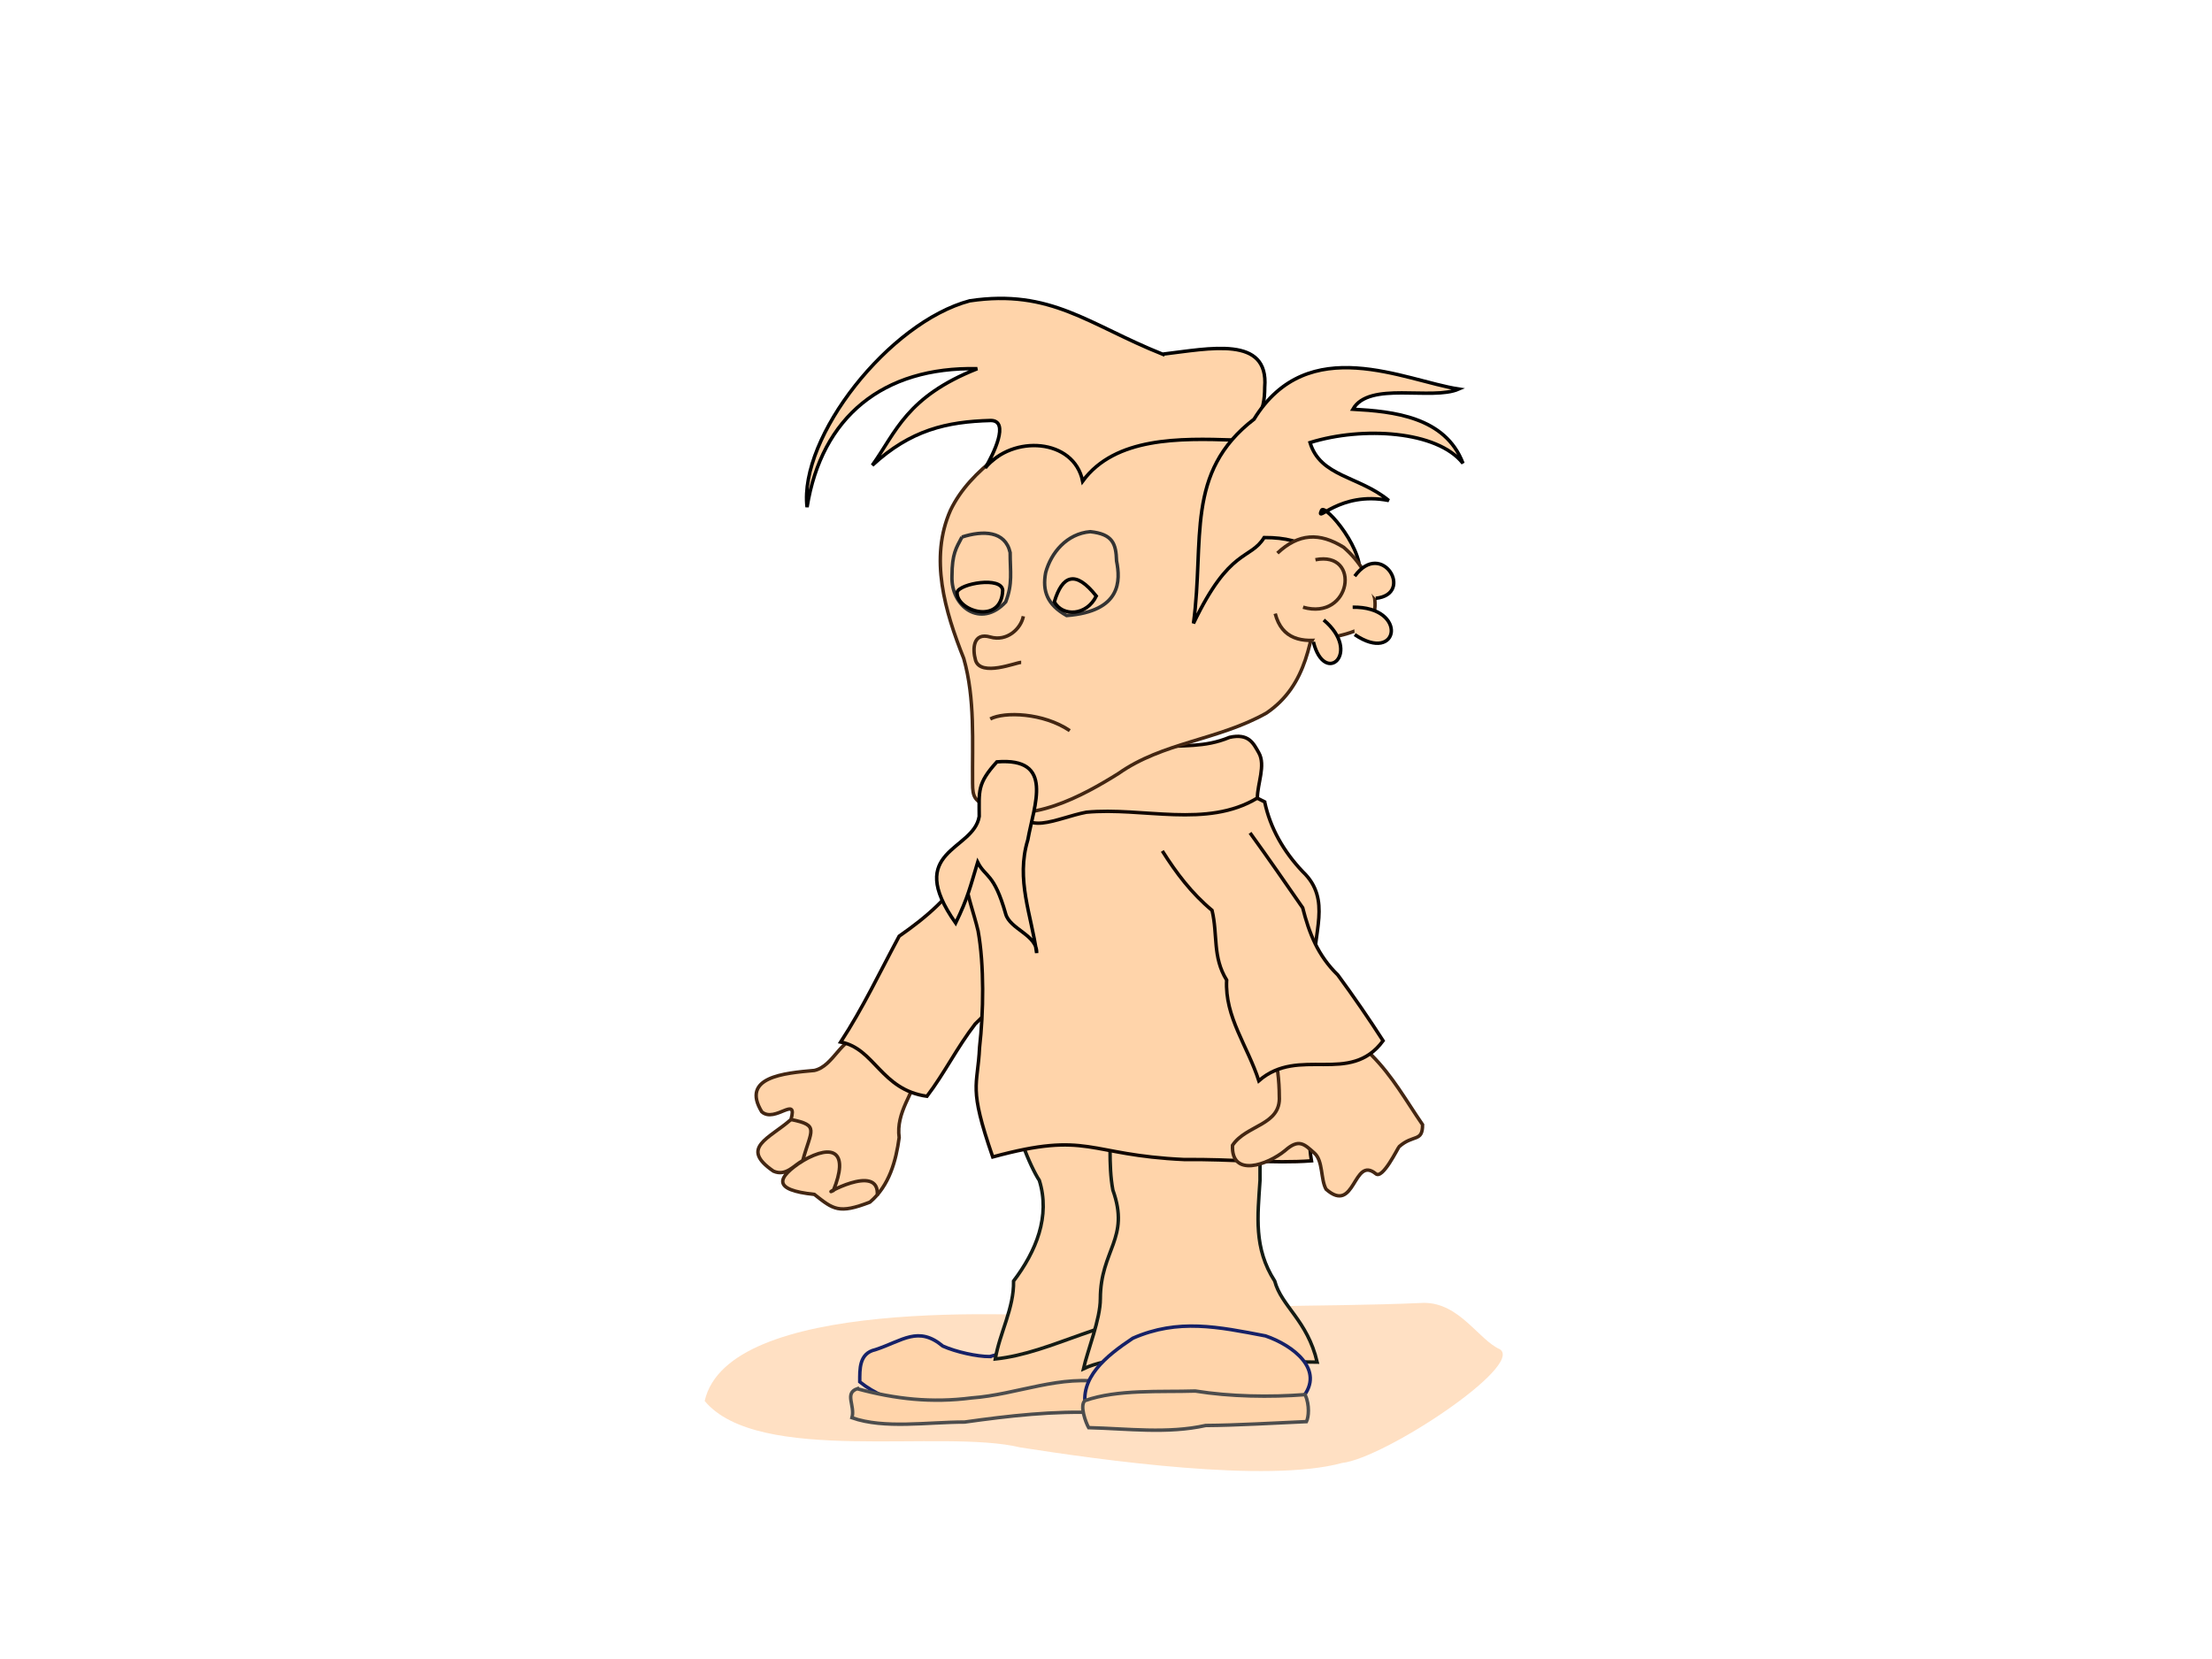 <?xml version="1.0"?><svg width="640" height="480" xmlns="http://www.w3.org/2000/svg">
 <title>man</title>
 <defs>
  <filter height="2.038" y="-0.519" width="1.248" x="-0.124" id="filter3457">
   <feGaussianBlur id="feGaussianBlur3459" stdDeviation="3.522"/>
  </filter>
 </defs>
 <g>
  <title>Layer 1</title>
  <g id="layer1">
   <g id="g3461">
    <path fill="#ffd4aa" fill-opacity="0.7" fill-rule="evenodd" stroke-width="1px" filter="url(#filter3457)" d="m295.253,418.794c-22.723,-5.501 -75.829,5.149 -91.37,-13.448c6.772,-29.88 89.524,-25.537 115.059,-23.908c32.258,-4.647 60.783,-3.021 93.062,-4.483c10.349,0 15.765,10.697 21.997,13.448c6.93,4.824 -33.394,31.492 -45.685,32.874c-21.635,5.94 -69.675,-0.837 -93.062,-4.483z" id="path3353"/>
    <path fill="#ffd4aa" fill-rule="evenodd" stroke="#432612" stroke-width="1px" d="m249.157,300.001c-5.814,0 -7.896,8.467 -13.536,9.713c-8.874,0.776 -21.303,1.916 -15.228,11.954c3.825,3.378 10.504,-4.977 8.46,2.241c-6.217,5.539 -15.004,8.126 -5.076,14.943c3.746,1.654 6.083,-1.939 8.46,-2.988c-7.453,4.854 -8.993,8.429 3.384,9.713c5.525,4.376 7.063,5.713 16.074,2.241c5.612,-4.742 7.558,-12.008 8.46,-18.678c-0.996,-7.286 4.188,-12.942 5.922,-19.425c-1.316,-6.328 -10.61,-7.568 -16.92,-9.713z" id="path3341"/>
    <path fill="#ffd4aa" fill-rule="evenodd" stroke="#120700" stroke-width="1px" d="m279.614,251.438c-4.863,8.179 -11.429,13.839 -19.458,19.425c-5.652,10.506 -10.433,20.699 -16.92,30.632c9.87,1.849 11.637,13.81 24.958,15.69c5.105,-6.717 8.743,-14.188 13.959,-20.92c6.582,-6.176 11.499,-12.816 16.074,-20.172" id="path3333"/>
    <path fill="#ffd4aa" fill-rule="evenodd" stroke="#162167" stroke-width="1px" d="m286.382,392.5c-3.746,0 -9.74,-1.332 -13.59,-3.032c-7.14,-5.941 -11.567,-1.576 -19.522,1.038c-4.742,1.047 -4.515,5.667 -4.515,9.304c16.648,13.52 50.411,7.52 71.492,1.329c0.386,-6.346 0.266,-12.94 -0.753,-19.273c-12.277,-0.873 -21.623,7.848 -33.112,10.633z" id="path3319"/>
    <path fill="#ffd4aa" fill-rule="evenodd" stroke="#4d4d4d" stroke-width="1px" d="m248.002,401.804c-3.756,1.327 -0.524,4.927 -1.505,8.392c9.321,3.297 21.878,1.247 32.595,1.247c12.761,-1.788 25.823,-3.308 38.896,-2.702c3.421,0 2.258,-6.28 2.258,-8.639c-13.279,-2.604 -25.954,3.413 -39.132,4.361c-11.599,1.493 -22.014,0.339 -33.112,-2.658z" id="path3321"/>
    <path fill="#ffd4aa" fill-rule="evenodd" stroke="#141b14" stroke-width="1px" d="m295.385,322.718c-3.095,1.366 2.866,15.183 5.321,18.797c3.243,10.358 -0.908,20.504 -7.45,29.135c0.165,7.839 -4.088,15.167 -5.281,22.545c16.942,-1.796 31.464,-12.583 53.172,-13.146c5.858,0 2.947,-8.602 2.128,-12.218c-4.296,-15.522 -3.138,-31.222 -4.257,-46.993c0,-5.657 -7.751,-3.706 -12.771,-2.82c-10.722,1.807 -21.676,-1.275 -30.864,4.699z" id="path2545"/>
    <path fill="#ffd4aa" fill-rule="evenodd" stroke="#141b14" stroke-width="1px" d="m321.992,344.335c5.04,14.062 -3.597,17.224 -3.629,31.436c0,5.921 -3.646,14.787 -4.885,20.256c14.263,-6.769 48.678,-1.946 67.622,-1.915c-2.838,-12.13 -10.353,-16.156 -12.281,-23.461c-6.127,-9.519 -4.938,-18.709 -4.257,-29.135c0,-4.699 0,-9.398 0,-14.098c-1.386,-13.686 -32.031,-8.024 -43.634,-5.639c0.628,6.679 -0.343,15.146 1.064,22.556z" id="path2543"/>
    <path fill="#ffd4aa" fill-rule="evenodd" stroke="#120700" stroke-width="1px" d="m365.909,232.013c1.592,7.558 5.455,14.33 10.998,20.172c8.619,8.184 2.707,17.898 3.384,28.391c6.805,18.436 -3.963,36.72 -0.846,55.287c-11.163,0.828 -22.904,-0.525 -36.802,-0.374c-28.245,-1.286 -27.472,-8.36 -55.414,-0.747c-7.125,-20.608 -4.358,-20.069 -3.807,-31.753c1.142,-10.036 1.369,-23.663 -0.423,-33.621c-2.333,-10.006 -7.709,-19.855 0.846,-27.644c4.046,-5.598 8.903,-8.287 16.074,-9.713c12.808,-2.99 26.351,-3.252 38.917,-6.724c10.785,-3.132 18.376,2.51 27.073,6.724z" id="path2541"/>
    <path fill="#ffd4aa" fill-rule="evenodd" stroke="#120700" stroke-width="1px" d="m305.841,217.817c9.701,0.246 19.244,0.206 28.765,-1.494c7.812,-0.954 13.601,0.123 21.151,-2.989c5.533,-1.222 6.878,1.689 8.46,4.483c2.041,3.605 -0.423,8.922 -0.423,13.075c-14.593,8.857 -33.207,2.563 -49.492,4.109c-8.528,1.616 -18.777,7.666 -19.459,-2.989c-0.657,-9.998 -0.814,-13.011 10.998,-14.195z" id="path2539"/>
    <path fill="#ffd4aa" fill-rule="evenodd" stroke="#432612" stroke-width="1px" d="m306.324,120.535c-11.995,7.286 -25.434,14.877 -31.316,27.09c-6.156,13.855 -1.605,29.231 3.835,42.892c3.313,11.649 2.438,24.139 2.556,36.12c0,4.081 0.664,4.673 3.835,6.772c12.212,5.588 28.197,-3.245 38.346,-9.594c12.873,-9.083 28.807,-9.622 42.82,-17.495c12.117,-8.221 12.843,-21.614 15.339,-33.862c4.288,-14.673 -1.278,-26.836 -12.143,-37.813c-16.392,-11.976 -42.188,-22.222 -63.272,-14.109z" id="path2519"/>
    <path fill="#ffd4aa" fill-rule="evenodd" stroke="#000000" stroke-width="1px" d="m336.362,102.476c-21.519,-8.611 -32.245,-18.923 -55.781,-15.442c-23.362,6.228 -49.422,39.395 -47.075,59.702c4.187,-26.102 21.967,-40.668 49.252,-40.058c-20.502,8.108 -23.495,18.327 -30.376,27.953c11.064,-10.204 21.495,-12.633 34.267,-12.968c5.588,0 0.757,9.785 -1.575,13.712c7.871,-9.699 25.662,-8.53 28.172,3.842c9.429,-12.846 28.284,-12.402 43.567,-11.911c6.866,-4.755 9.111,-7.66 9.111,-15.297c1.215,-14.99 -15.876,-11.153 -29.562,-9.535z" id="path2509"/>
    <path fill="#ffd4aa" fill-rule="evenodd" stroke="#000000" stroke-width="1px" d="m288.429,220.429c16.758,-1.324 10.753,12.424 8.947,22.575c-3.513,11.544 1.035,21.669 2.557,32.733c0.211,-5.231 -7.686,-6.832 -8.948,-11.287c-3.391,-11.977 -5.856,-10.5 -8.111,-14.983c-2.195,7.215 -2.767,10.144 -6.373,17.598c-14.953,-21.177 5.17,-20.788 6.814,-30.833c0,-7.397 -0.655,-9.435 5.113,-15.802z" id="path2513"/>
    <path fill="#ffd4aa" fill-rule="evenodd" stroke="#000000" stroke-width="1px" d="m362.828,121.283c15.648,-25.465 43.622,-11.097 59.231,-8.718c-7.852,3.401 -25.91,-2.387 -30.621,5.835c11.632,0.646 26.726,2.158 31.844,15.658c-7.412,-9.458 -29.071,-10.748 -44.247,-6.004c2.987,9.933 14.158,9.639 22.788,16.764c-14.357,-2.85 -21.362,7.028 -19.444,2.809c0.916,-2.016 13.235,12.217 10.742,19.812c-11.578,-6.834 -14.526,-11.94 -27.359,-11.911c-4.072,6.61 -9.914,2.784 -20.452,24.832c3.261,-24.239 -2.567,-43.63 17.518,-59.076z" id="path2511"/>
    <path fill="#ffd4aa" fill-rule="evenodd" stroke="#432612" stroke-width="1px" d="m369.596,160.041c6.134,-5.73 12.151,-6.065 19.173,-1.693c4.821,4.23 7.465,8.926 8.947,14.674c1.217,8.753 -6.09,9.943 -14.06,11.852c-6.978,1.214 -12.765,0.11 -14.699,-7.337" id="path2523"/>
    <path fill="#ffd4aa" fill-rule="evenodd" stroke="#333333" stroke-width="1px" d="m278.326,155.382c-1.667,3.154 -2.875,4.828 -2.886,11.241c-0.399,8.973 8.381,15.305 15.545,7.528c2.066,-5.369 1.278,-8.662 1.278,-14.29c-1.413,-6.295 -7.852,-6.443 -13.938,-4.479z" id="path2527"/>
    <path fill="#ffd4aa" fill-rule="evenodd" stroke="#333333" stroke-width="1px" d="m315.455,153.833c-6.791,0.557 -11.384,6.107 -12.92,11.852c-0.989,5.331 0.459,9.256 6.08,12.416c15.904,-1.244 15.569,-10.182 14.44,-15.802c-0.157,-5.019 -1.101,-7.761 -7.6,-8.466z" id="path2529"/>
    <path fill="#ffd4aa" fill-rule="evenodd" stroke="#000000" stroke-width="1px" d="m305.046,174.151c2.428,4.364 9.352,4.018 12.143,-1.693c-6.012,-7.597 -9.839,-6.025 -12.143,1.693z" id="path2531"/>
    <path fill="#ffd4aa" fill-rule="evenodd" stroke="#000000" stroke-width="1px" d="m290.112,170.772c-0.365,-4.041 -12.409,-1.961 -13.187,0.556c-0.363,5.416 12.852,9.7 13.187,-0.556z" id="path2533"/>
    <path fill="#ffd4aa" fill-rule="evenodd" stroke="#432612" stroke-width="1px" d="m296.089,178.3c-0.719,3.643 -4.744,7.406 -9.577,6.009c-4.96,-1.433 -5.208,3.366 -4.249,6.756c1.566,4.834 11.757,0.58 13.196,0.58" id="path2535"/>
    <path fill="#ffd4aa" fill-rule="evenodd" stroke="#432612" stroke-width="1px" d="m286.512,208.013c4.069,-2.143 15.312,-1.816 23.008,3.386" id="path2537"/>
    <path fill="#ffd4aa" fill-rule="evenodd" stroke="#162167" stroke-width="1px" d="m314.226,407.785c12.563,-5.231 25.879,0.185 39.132,-1.329c7.824,-0.953 15.513,-1.984 23.422,-1.994c6.79,-8.104 -2.73,-15.245 -10.629,-17.944c-13.694,-2.62 -25.266,-5.086 -38.38,0.665c-7.794,5.187 -15.7,11.535 -13.546,20.602z" id="path3325"/>
    <path fill="#ffd4aa" fill-rule="evenodd" stroke="#4d4d4d" stroke-width="1px" d="m313.896,405.253c-1.576,1.392 0.24,6.323 1.082,7.81c11.35,0.293 22.825,1.818 33.864,-0.625c9.278,-0.064 19.843,-0.723 29.158,-1.121c0.627,-1.278 0.979,-4.697 -0.374,-7.81c-10.132,0.774 -21.779,0.58 -31.794,-1.038c-10.076,0.327 -22.442,-0.567 -31.936,2.784z" id="path3327"/>
    <path fill="#ffd4aa" fill-rule="evenodd" stroke="#432612" stroke-width="1px" d="m368.447,305.231c1.11,1.973 1.692,7.594 1.692,11.954c0.532,8.457 -9.607,8.234 -13.536,14.195c-0.397,9.412 10.158,5.677 15.228,1.494c4.003,-3.535 5.537,-1.835 8.46,0.747c2.564,2.264 1.769,7.607 3.384,10.46c8.525,7.524 7.783,-9.868 14.382,-4.483c1.983,1.751 6.386,-7.507 6.768,-7.845c4.105,-3.625 6.768,-1.215 6.768,-6.351c-4.823,-7.007 -8.606,-13.954 -14.805,-20.172c-5.418,-14.446 -22.941,-19.077 -28.342,0z" id="path3337"/>
    <path fill="#ffd4aa" fill-rule="evenodd" stroke="#120700" stroke-width="1px" d="m336.298,246.208c4.04,6.37 8.38,12.174 14.382,17.184c1.705,7.09 0.089,13.495 4.23,20.172c-0.583,10.669 6.088,19.095 9.306,29.138c11.641,-10.156 26.363,1.45 35.956,-11.58c-3.827,-5.962 -8.592,-12.919 -13.113,-19.052c-5.806,-5.637 -8.314,-12.167 -10.152,-19.425c-4.996,-7.208 -9.988,-14.431 -15.228,-21.667" id="path3331"/>
    <path fill="#ffd4aa" fill-rule="evenodd" stroke="#432612" stroke-width="1px" d="m228.853,323.909c8.403,1.705 5.816,2.954 3.384,11.954c9.15,-5.251 13.345,-2.344 8.883,8.592c-4.425,2.207 13.602,-8.516 12.69,1.494" id="path3343"/>
    <path fill="#ffd4aa" fill-rule="evenodd" stroke="#432612" stroke-width="1px" d="m380.601,161.948c13.334,-2.63 10.393,17.794 -3.589,13.736" id="path3345"/>
    <path fill="#ffd4aa" fill-rule="evenodd" stroke="#000000" stroke-width="1px" d="m391.967,166.703c7.877,-10.787 17.402,5.235 6.085,6.404" id="path3347"/>
    <path fill="#ffd4aa" fill-rule="evenodd" stroke="#000000" stroke-width="1px" d="m391.369,175.684c16.189,-0.246 13.402,16.648 0.598,7.924" id="path3349"/>
    <path fill="#ffd4aa" fill-rule="evenodd" stroke="#000000" stroke-width="1px" d="m382.993,179.382c11.199,9.403 0.264,19.359 -2.991,6.34" id="path3351"/>
   </g>
  </g>
 </g>
</svg>